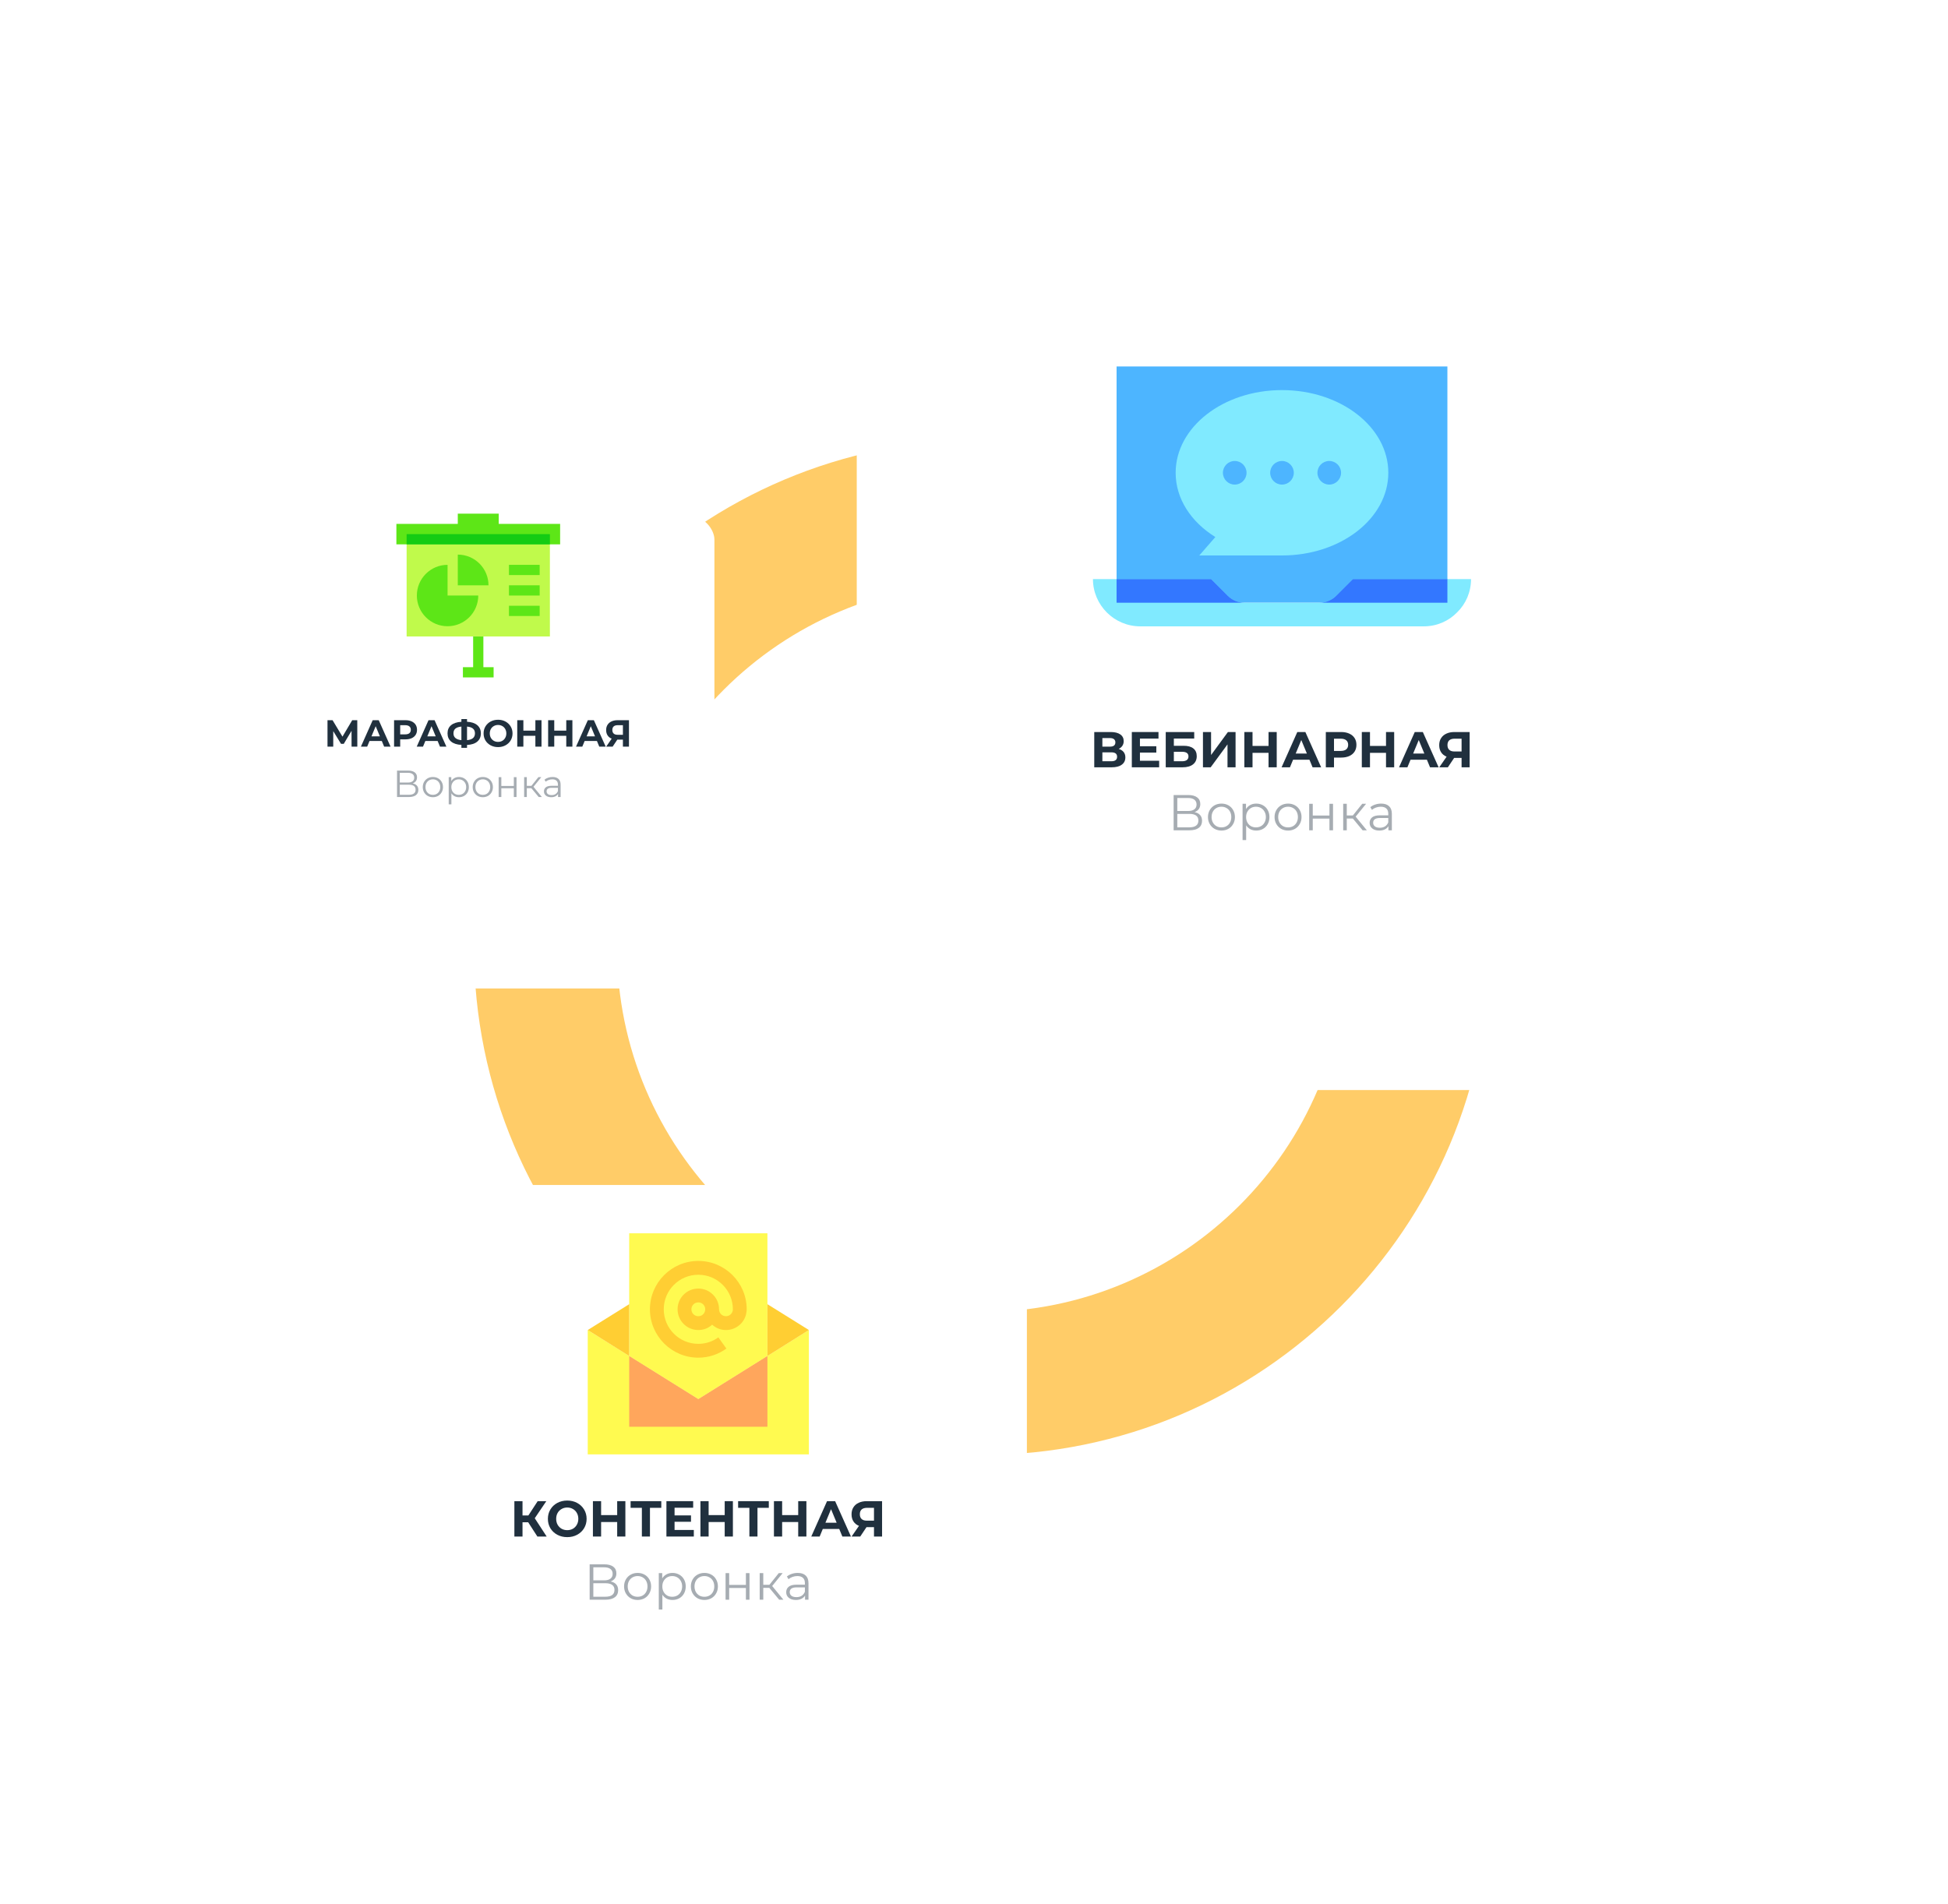 <?xml version="1.0" encoding="UTF-8"?> <svg xmlns="http://www.w3.org/2000/svg" width="664" height="649" viewBox="0 0 664 649" fill="none"> <path fill-rule="evenodd" clip-rule="evenodd" d="M334.658 447.299C403.328 447.299 458.996 391.648 458.996 323C458.996 254.352 403.328 198.701 334.658 198.701C265.989 198.701 210.321 254.352 210.321 323C210.321 391.648 265.989 447.299 334.658 447.299ZM334.658 496.043C430.258 496.043 507.756 418.569 507.756 323C507.756 227.431 430.258 149.957 334.658 149.957C239.059 149.957 161.561 227.431 161.561 323C161.561 418.569 239.059 496.043 334.658 496.043Z" fill="#FFCC68"></path> <g filter="url(#filter0_d)"> <rect width="289.962" height="289.602" rx="8" transform="matrix(1 0 -0 1 292.038 50.031)" fill="white"></rect> </g> <path d="M381.325 255.325C382.058 255.542 382.619 255.897 383.009 256.39C383.398 256.882 383.593 257.49 383.593 258.211C383.593 259.277 383.186 260.107 382.373 260.703C381.571 261.298 380.42 261.596 378.919 261.596H372.991V249.568H378.593C379.99 249.568 381.079 249.837 381.858 250.376C382.637 250.914 383.026 251.682 383.026 252.678C383.026 253.274 382.877 253.801 382.579 254.259C382.281 254.706 381.863 255.061 381.325 255.325ZM375.758 254.551H378.352C378.959 254.551 379.418 254.431 379.727 254.19C380.036 253.938 380.191 253.572 380.191 253.091C380.191 252.621 380.03 252.26 379.71 252.008C379.4 251.756 378.948 251.63 378.352 251.63H375.758V254.551ZM378.816 259.534C380.122 259.534 380.775 259.019 380.775 257.988C380.775 256.991 380.122 256.493 378.816 256.493H375.758V259.534H378.816Z" fill="#20303E"></path> <path d="M395.108 259.363V261.596H385.795V249.568H394.884V251.802H388.561V254.414H394.145V256.579H388.561V259.363H395.108Z" fill="#20303E"></path> <path d="M397.356 249.568H407.064V251.785H400.123V254.259H403.456C404.911 254.259 406.016 254.563 406.772 255.17C407.54 255.777 407.924 256.653 407.924 257.799C407.924 259.002 407.5 259.935 406.652 260.6C405.804 261.264 404.607 261.596 403.061 261.596H397.356V249.568ZM402.906 259.534C403.616 259.534 404.161 259.397 404.539 259.122C404.917 258.836 405.106 258.423 405.106 257.885C405.106 256.831 404.372 256.304 402.906 256.304H400.123V259.534H402.906Z" fill="#20303E"></path> <path d="M410.042 249.568H412.808V257.404L418.548 249.568H421.159V261.596H418.41V253.778L412.671 261.596H410.042V249.568Z" fill="#20303E"></path> <path d="M435.186 249.568V261.596H432.402V256.665H426.938V261.596H424.154V249.568H426.938V254.311H432.402V249.568H435.186Z" fill="#20303E"></path> <path d="M446.344 259.019H440.759L439.694 261.596H436.842L442.203 249.568H444.952L450.33 261.596H447.409L446.344 259.019ZM445.468 256.905L443.56 252.3L441.653 256.905H445.468Z" fill="#20303E"></path> <path d="M457.132 249.568C458.197 249.568 459.119 249.746 459.898 250.101C460.689 250.456 461.296 250.96 461.72 251.613C462.144 252.266 462.355 253.039 462.355 253.933C462.355 254.815 462.144 255.588 461.72 256.252C461.296 256.905 460.689 257.409 459.898 257.765C459.119 258.108 458.197 258.28 457.132 258.28H454.709V261.596H451.925V249.568H457.132ZM456.977 256.012C457.813 256.012 458.449 255.834 458.884 255.479C459.32 255.113 459.537 254.597 459.537 253.933C459.537 253.257 459.32 252.741 458.884 252.386C458.449 252.02 457.813 251.836 456.977 251.836H454.709V256.012H456.977Z" fill="#20303E"></path> <path d="M475.223 249.568V261.596H472.44V256.665H466.975V261.596H464.192V249.568H466.975V254.311H472.44V249.568H475.223Z" fill="#20303E"></path> <path d="M486.381 259.019H480.797L479.732 261.596H476.879L482.24 249.568H484.99L490.368 261.596H487.447L486.381 259.019ZM485.505 256.905L483.598 252.3L481.691 256.905H485.505Z" fill="#20303E"></path> <path d="M500.947 249.568V261.596H498.198V258.4H495.655L493.524 261.596H490.586L493.095 257.971C492.281 257.639 491.657 257.14 491.222 256.476C490.787 255.8 490.569 254.992 490.569 254.053C490.569 253.125 490.781 252.329 491.205 251.665C491.628 250.989 492.23 250.473 493.009 250.118C493.788 249.752 494.704 249.568 495.758 249.568H500.947ZM495.827 251.836C495.036 251.836 494.429 252.02 494.005 252.386C493.593 252.753 493.387 253.297 493.387 254.019C493.387 254.717 493.587 255.256 493.988 255.634C494.389 256.012 494.979 256.201 495.758 256.201H498.198V251.836H495.827Z" fill="#20303E"></path> <g opacity="0.4"> <path d="M407.176 276.872C408.012 277.044 408.648 277.382 409.083 277.886C409.518 278.378 409.736 279.026 409.736 279.827C409.736 280.87 409.364 281.672 408.619 282.233C407.886 282.794 406.804 283.075 405.372 283.075H400.045V271.047H405.045C406.328 271.047 407.33 271.31 408.052 271.837C408.774 272.364 409.135 273.126 409.135 274.123C409.135 274.799 408.963 275.371 408.619 275.841C408.276 276.299 407.794 276.643 407.176 276.872ZM401.299 276.494H404.976C405.904 276.494 406.615 276.305 407.107 275.927C407.611 275.549 407.863 274.999 407.863 274.277C407.863 273.556 407.611 273.006 407.107 272.628C406.615 272.25 405.904 272.061 404.976 272.061H401.299V276.494ZM405.372 282.061C407.445 282.061 408.482 281.288 408.482 279.742C408.482 278.229 407.445 277.473 405.372 277.473H401.299V282.061H405.372Z" fill="#20303E"></path> <path d="M416.352 283.161C415.481 283.161 414.697 282.966 413.998 282.577C413.299 282.176 412.749 281.626 412.348 280.927C411.947 280.228 411.747 279.438 411.747 278.556C411.747 277.674 411.947 276.883 412.348 276.185C412.749 275.486 413.299 274.942 413.998 274.552C414.697 274.163 415.481 273.968 416.352 273.968C417.223 273.968 418.007 274.163 418.706 274.552C419.405 274.942 419.949 275.486 420.338 276.185C420.739 276.883 420.94 277.674 420.94 278.556C420.94 279.438 420.739 280.228 420.338 280.927C419.949 281.626 419.405 282.176 418.706 282.577C418.007 282.966 417.223 283.161 416.352 283.161ZM416.352 282.078C416.993 282.078 417.566 281.935 418.07 281.649C418.586 281.351 418.987 280.933 419.273 280.394C419.559 279.856 419.703 279.243 419.703 278.556C419.703 277.869 419.559 277.256 419.273 276.717C418.987 276.179 418.586 275.767 418.07 275.48C417.566 275.182 416.993 275.033 416.352 275.033C415.71 275.033 415.132 275.182 414.616 275.48C414.112 275.767 413.711 276.179 413.414 276.717C413.127 277.256 412.984 277.869 412.984 278.556C412.984 279.243 413.127 279.856 413.414 280.394C413.711 280.933 414.112 281.351 414.616 281.649C415.132 281.935 415.71 282.078 416.352 282.078Z" fill="#20303E"></path> <path d="M428.204 273.968C429.051 273.968 429.819 274.163 430.506 274.552C431.194 274.93 431.732 275.469 432.121 276.167C432.511 276.866 432.706 277.662 432.706 278.556C432.706 279.461 432.511 280.263 432.121 280.961C431.732 281.66 431.194 282.204 430.506 282.594C429.83 282.972 429.063 283.161 428.204 283.161C427.471 283.161 426.806 283.012 426.211 282.714C425.626 282.405 425.145 281.958 424.767 281.374V286.408H423.547V274.037H424.716V275.824C425.082 275.228 425.563 274.77 426.159 274.449C426.766 274.128 427.448 273.968 428.204 273.968ZM428.118 282.078C428.748 282.078 429.321 281.935 429.836 281.649C430.352 281.351 430.753 280.933 431.039 280.394C431.337 279.856 431.486 279.243 431.486 278.556C431.486 277.869 431.337 277.261 431.039 276.734C430.753 276.196 430.352 275.778 429.836 275.48C429.321 275.182 428.748 275.033 428.118 275.033C427.476 275.033 426.898 275.182 426.382 275.48C425.878 275.778 425.477 276.196 425.18 276.734C424.893 277.261 424.75 277.869 424.75 278.556C424.75 279.243 424.893 279.856 425.18 280.394C425.477 280.933 425.878 281.351 426.382 281.649C426.898 281.935 427.476 282.078 428.118 282.078Z" fill="#20303E"></path> <path d="M439.056 283.161C438.185 283.161 437.4 282.966 436.702 282.577C436.003 282.176 435.453 281.626 435.052 280.927C434.651 280.228 434.451 279.438 434.451 278.556C434.451 277.674 434.651 276.883 435.052 276.185C435.453 275.486 436.003 274.942 436.702 274.552C437.4 274.163 438.185 273.968 439.056 273.968C439.926 273.968 440.711 274.163 441.41 274.552C442.108 274.942 442.653 275.486 443.042 276.185C443.443 276.883 443.643 277.674 443.643 278.556C443.643 279.438 443.443 280.228 443.042 280.927C442.653 281.626 442.108 282.176 441.41 282.577C440.711 282.966 439.926 283.161 439.056 283.161ZM439.056 282.078C439.697 282.078 440.27 281.935 440.774 281.649C441.289 281.351 441.69 280.933 441.977 280.394C442.263 279.856 442.406 279.243 442.406 278.556C442.406 277.869 442.263 277.256 441.977 276.717C441.69 276.179 441.289 275.767 440.774 275.48C440.27 275.182 439.697 275.033 439.056 275.033C438.414 275.033 437.836 275.182 437.32 275.48C436.816 275.767 436.415 276.179 436.117 276.717C435.831 277.256 435.688 277.869 435.688 278.556C435.688 279.243 435.831 279.856 436.117 280.394C436.415 280.933 436.816 281.351 437.32 281.649C437.836 281.935 438.414 282.078 439.056 282.078Z" fill="#20303E"></path> <path d="M446.251 274.037H447.471V278.04H453.158V274.037H454.378V283.075H453.158V279.089H447.471V283.075H446.251V274.037Z" fill="#20303E"></path> <path d="M461.128 279.054H459.066V283.075H457.846V274.037H459.066V278.006H461.145L464.324 274.037H465.647L462.09 278.418L465.905 283.075H464.461L461.128 279.054Z" fill="#20303E"></path> <path d="M470.772 273.968C471.952 273.968 472.857 274.266 473.487 274.862C474.117 275.446 474.432 276.316 474.432 277.473V283.075H473.264V281.666C472.989 282.136 472.582 282.502 472.044 282.766C471.517 283.029 470.887 283.161 470.154 283.161C469.146 283.161 468.344 282.92 467.748 282.439C467.153 281.958 466.855 281.322 466.855 280.532C466.855 279.764 467.13 279.146 467.68 278.676C468.241 278.206 469.129 277.972 470.343 277.972H473.212V277.422C473.212 276.643 472.995 276.053 472.56 275.652C472.124 275.24 471.488 275.033 470.652 275.033C470.079 275.033 469.53 275.131 469.003 275.325C468.476 275.509 468.023 275.767 467.645 276.099L467.095 275.188C467.554 274.799 468.103 274.501 468.745 274.295C469.386 274.077 470.062 273.968 470.772 273.968ZM470.343 282.199C471.03 282.199 471.62 282.044 472.113 281.735C472.605 281.414 472.972 280.956 473.212 280.36V278.882H470.377C468.831 278.882 468.058 279.421 468.058 280.498C468.058 281.025 468.258 281.443 468.659 281.752C469.06 282.05 469.621 282.199 470.343 282.199Z" fill="#20303E"></path> </g> <g clip-path="url(#clip0)"> <path d="M380.6 124.938H493.363V205.483H380.6V124.938Z" fill="#4DB5FF"></path> <path d="M501.417 197.429C501.417 201.859 499.645 205.886 496.665 208.785C493.765 211.766 489.738 213.538 485.308 213.538H388.654C379.794 213.538 372.545 206.288 372.545 197.429H412.818L418.513 203.124C420.023 204.635 422.072 205.483 424.208 205.483H449.754C451.89 205.483 453.938 204.635 455.449 203.124L461.145 197.429H501.417Z" fill="#80EAFF"></path> <path d="M418.537 203.147C419.986 204.598 422.081 205.483 424.174 205.483H380.6V197.429H412.818L418.537 203.147Z" fill="#3377FF"></path> <path d="M493.363 197.429V205.483H449.788C451.882 205.483 453.976 204.597 455.426 203.147L461.145 197.429H493.363Z" fill="#3377FF"></path> <path d="M473.226 161.183C473.226 176.729 457.037 189.374 436.981 189.374H408.79L414.267 183.091C405.972 177.937 400.736 170.043 400.736 161.183C400.736 145.638 416.925 132.993 436.981 132.993C457.037 132.993 473.226 145.638 473.226 161.183Z" fill="#80EAFF"></path> <path d="M436.981 165.211C439.205 165.211 441.008 163.408 441.008 161.183C441.008 158.959 439.205 157.156 436.981 157.156C434.757 157.156 432.954 158.959 432.954 161.183C432.954 163.408 434.757 165.211 436.981 165.211Z" fill="#4DB5FF"></path> <path d="M453.09 165.211C455.314 165.211 457.117 163.408 457.117 161.183C457.117 158.959 455.314 157.156 453.09 157.156C450.866 157.156 449.063 158.959 449.063 161.183C449.063 163.408 450.866 165.211 453.09 165.211Z" fill="#4DB5FF"></path> <path d="M420.872 165.211C423.096 165.211 424.899 163.408 424.899 161.183C424.899 158.959 423.096 157.156 420.872 157.156C418.648 157.156 416.845 158.959 416.845 161.183C416.845 163.408 418.648 165.211 420.872 165.211Z" fill="#4DB5FF"></path> </g> <g filter="url(#filter1_d)"> <rect width="161" height="161" rx="8" transform="matrix(1 0 -0 1 82.52 144)" fill="white"></rect> </g> <path d="M119.838 254.553L119.825 249.157L117.172 253.6H116.244L113.591 249.26V254.553H111.633V245.537H113.359L116.734 251.14L120.057 245.537H121.783L121.796 254.553H119.838Z" fill="#20303E"></path> <path d="M130.14 252.621H125.954L125.156 254.553H123.018L127.036 245.537H129.097L133.129 254.553H130.939L130.14 252.621ZM129.484 251.037L128.054 247.585L126.624 251.037H129.484Z" fill="#20303E"></path> <path d="M138.227 245.537C139.025 245.537 139.717 245.67 140.301 245.937C140.893 246.203 141.348 246.581 141.666 247.07C141.984 247.559 142.142 248.139 142.142 248.809C142.142 249.47 141.984 250.05 141.666 250.548C141.348 251.037 140.893 251.415 140.301 251.681C139.717 251.939 139.025 252.067 138.227 252.067H136.411V254.553H134.324V245.537H138.227ZM138.111 250.367C138.738 250.367 139.214 250.234 139.541 249.968C139.867 249.693 140.03 249.307 140.03 248.809C140.03 248.302 139.867 247.916 139.541 247.65C139.214 247.375 138.738 247.237 138.111 247.237H136.411V250.367H138.111Z" fill="#20303E"></path> <path d="M149.171 252.621H144.985L144.187 254.553H142.049L146.067 245.537H148.128L152.159 254.553H149.97L149.171 252.621ZM148.514 251.037L147.085 247.585L145.655 251.037H148.514Z" fill="#20303E"></path> <path d="M163.907 250.02C163.907 251.213 163.499 252.153 162.683 252.84C161.876 253.519 160.712 253.896 159.193 253.974V254.953H157.273V253.961C155.745 253.875 154.573 253.493 153.757 252.815C152.95 252.128 152.547 251.196 152.547 250.02C152.547 248.835 152.95 247.907 153.757 247.237C154.573 246.559 155.745 246.173 157.273 246.078V245.151H159.193V246.065C160.712 246.151 161.876 246.538 162.683 247.225C163.499 247.912 163.907 248.843 163.907 250.02ZM159.193 252.338C160.103 252.252 160.781 252.02 161.228 251.642C161.674 251.256 161.897 250.711 161.897 250.007C161.897 248.633 160.996 247.869 159.193 247.714V252.338ZM154.569 250.02C154.569 251.376 155.47 252.149 157.273 252.338V247.714C156.355 247.8 155.672 248.032 155.226 248.41C154.788 248.779 154.569 249.315 154.569 250.02Z" fill="#20303E"></path> <path d="M169.77 254.708C168.834 254.708 167.988 254.506 167.232 254.103C166.485 253.699 165.897 253.145 165.468 252.441C165.047 251.728 164.837 250.93 164.837 250.045C164.837 249.161 165.047 248.367 165.468 247.663C165.897 246.95 166.485 246.392 167.232 245.988C167.988 245.585 168.834 245.383 169.77 245.383C170.706 245.383 171.547 245.585 172.294 245.988C173.041 246.392 173.629 246.95 174.059 247.663C174.488 248.367 174.703 249.161 174.703 250.045C174.703 250.93 174.488 251.728 174.059 252.441C173.629 253.145 173.041 253.699 172.294 254.103C171.547 254.506 170.706 254.708 169.77 254.708ZM169.77 252.93C170.302 252.93 170.783 252.81 171.212 252.57C171.641 252.321 171.976 251.977 172.217 251.539C172.466 251.101 172.59 250.603 172.59 250.045C172.59 249.487 172.466 248.989 172.217 248.551C171.976 248.113 171.641 247.774 171.212 247.534C170.783 247.285 170.302 247.16 169.77 247.16C169.237 247.16 168.756 247.285 168.327 247.534C167.898 247.774 167.559 248.113 167.31 248.551C167.069 248.989 166.949 249.487 166.949 250.045C166.949 250.603 167.069 251.101 167.31 251.539C167.559 251.977 167.898 252.321 168.327 252.57C168.756 252.81 169.237 252.93 169.77 252.93Z" fill="#20303E"></path> <path d="M184.579 245.537V254.553H182.492V250.857H178.397V254.553H176.31V245.537H178.397V249.092H182.492V245.537H184.579Z" fill="#20303E"></path> <path d="M195.107 245.537V254.553H193.02V250.857H188.924V254.553H186.838V245.537H188.924V249.092H193.02V245.537H195.107Z" fill="#20303E"></path> <path d="M203.471 252.621H199.285L198.486 254.553H196.348L200.367 245.537H202.428L206.459 254.553H204.269L203.471 252.621ZM202.814 251.037L201.384 247.585L199.955 251.037H202.814Z" fill="#20303E"></path> <path d="M214.389 245.537V254.553H212.328V252.158H210.422L208.825 254.553H206.623L208.503 251.836C207.893 251.587 207.425 251.213 207.099 250.715C206.773 250.208 206.61 249.603 206.61 248.899C206.61 248.203 206.769 247.607 207.086 247.109C207.404 246.602 207.855 246.216 208.439 245.949C209.023 245.675 209.71 245.537 210.499 245.537H214.389ZM210.551 247.237C209.959 247.237 209.503 247.375 209.186 247.65C208.877 247.924 208.722 248.332 208.722 248.873C208.722 249.397 208.872 249.801 209.173 250.084C209.473 250.367 209.916 250.509 210.499 250.509H212.328V247.237H210.551Z" fill="#20303E"></path> <g opacity="0.4"> <path d="M140.679 267.077C141.306 267.206 141.782 267.459 142.108 267.837C142.435 268.206 142.598 268.691 142.598 269.292C142.598 270.074 142.319 270.675 141.761 271.096C141.211 271.516 140.4 271.727 139.326 271.727H135.333V262.711H139.082C140.043 262.711 140.795 262.908 141.336 263.303C141.877 263.698 142.147 264.269 142.147 265.016C142.147 265.523 142.018 265.952 141.761 266.304C141.503 266.648 141.142 266.905 140.679 267.077ZM136.274 266.794H139.03C139.726 266.794 140.258 266.652 140.627 266.369C141.005 266.085 141.194 265.673 141.194 265.132C141.194 264.591 141.005 264.179 140.627 263.896C140.258 263.612 139.726 263.471 139.03 263.471H136.274V266.794ZM139.326 270.967C140.88 270.967 141.658 270.387 141.658 269.228C141.658 268.095 140.88 267.528 139.326 267.528H136.274V270.967H139.326Z" fill="#20303E"></path> <path d="M147.557 271.791C146.904 271.791 146.316 271.645 145.792 271.353C145.269 271.053 144.856 270.64 144.556 270.117C144.255 269.593 144.105 269 144.105 268.339C144.105 267.678 144.255 267.086 144.556 266.562C144.856 266.038 145.269 265.63 145.792 265.338C146.316 265.046 146.904 264.9 147.557 264.9C148.21 264.9 148.798 265.046 149.321 265.338C149.845 265.63 150.253 266.038 150.545 266.562C150.846 267.086 150.996 267.678 150.996 268.339C150.996 269 150.846 269.593 150.545 270.117C150.253 270.64 149.845 271.053 149.321 271.353C148.798 271.645 148.21 271.791 147.557 271.791ZM147.557 270.98C148.038 270.98 148.467 270.872 148.845 270.658C149.231 270.434 149.532 270.121 149.747 269.717C149.961 269.314 150.069 268.854 150.069 268.339C150.069 267.824 149.961 267.365 149.747 266.961C149.532 266.557 149.231 266.248 148.845 266.034C148.467 265.81 148.038 265.699 147.557 265.699C147.076 265.699 146.642 265.81 146.256 266.034C145.878 266.248 145.578 266.557 145.354 266.961C145.14 267.365 145.032 267.824 145.032 268.339C145.032 268.854 145.14 269.314 145.354 269.717C145.578 270.121 145.878 270.434 146.256 270.658C146.642 270.872 147.076 270.98 147.557 270.98Z" fill="#20303E"></path> <path d="M156.441 264.9C157.076 264.9 157.652 265.046 158.167 265.338C158.682 265.622 159.085 266.025 159.377 266.549C159.669 267.073 159.815 267.669 159.815 268.339C159.815 269.018 159.669 269.619 159.377 270.142C159.085 270.666 158.682 271.074 158.167 271.366C157.66 271.649 157.085 271.791 156.441 271.791C155.891 271.791 155.393 271.679 154.947 271.456C154.509 271.224 154.148 270.889 153.865 270.452V274.225H152.95V264.952H153.826V266.291C154.101 265.845 154.462 265.501 154.908 265.261C155.363 265.02 155.874 264.9 156.441 264.9ZM156.376 270.98C156.849 270.98 157.278 270.872 157.664 270.658C158.051 270.434 158.351 270.121 158.566 269.717C158.789 269.314 158.901 268.854 158.901 268.339C158.901 267.824 158.789 267.369 158.566 266.974C158.351 266.57 158.051 266.257 157.664 266.034C157.278 265.81 156.849 265.699 156.376 265.699C155.896 265.699 155.462 265.81 155.076 266.034C154.698 266.257 154.397 266.57 154.174 266.974C153.959 267.369 153.852 267.824 153.852 268.339C153.852 268.854 153.959 269.314 154.174 269.717C154.397 270.121 154.698 270.434 155.076 270.658C155.462 270.872 155.896 270.98 156.376 270.98Z" fill="#20303E"></path> <path d="M164.575 271.791C163.923 271.791 163.334 271.645 162.811 271.353C162.287 271.053 161.875 270.64 161.574 270.117C161.274 269.593 161.123 269 161.123 268.339C161.123 267.678 161.274 267.086 161.574 266.562C161.875 266.038 162.287 265.63 162.811 265.338C163.334 265.046 163.923 264.9 164.575 264.9C165.228 264.9 165.816 265.046 166.34 265.338C166.863 265.63 167.271 266.038 167.563 266.562C167.864 267.086 168.014 267.678 168.014 268.339C168.014 269 167.864 269.593 167.563 270.117C167.271 270.64 166.863 271.053 166.34 271.353C165.816 271.645 165.228 271.791 164.575 271.791ZM164.575 270.98C165.056 270.98 165.485 270.872 165.863 270.658C166.25 270.434 166.55 270.121 166.765 269.717C166.979 269.314 167.087 268.854 167.087 268.339C167.087 267.824 166.979 267.365 166.765 266.961C166.55 266.557 166.25 266.248 165.863 266.034C165.485 265.81 165.056 265.699 164.575 265.699C164.094 265.699 163.661 265.81 163.274 266.034C162.896 266.248 162.596 266.557 162.373 266.961C162.158 267.365 162.051 267.824 162.051 268.339C162.051 268.854 162.158 269.314 162.373 269.717C162.596 270.121 162.896 270.434 163.274 270.658C163.661 270.872 164.094 270.98 164.575 270.98Z" fill="#20303E"></path> <path d="M169.969 264.952H170.883V267.953H175.146V264.952H176.061V271.727H175.146V268.739H170.883V271.727H169.969V264.952Z" fill="#20303E"></path> <path d="M181.12 268.713H179.574V271.727H178.66V264.952H179.574V267.927H181.133L183.516 264.952H184.508L181.841 268.236L184.701 271.727H183.619L181.12 268.713Z" fill="#20303E"></path> <path d="M188.349 264.9C189.234 264.9 189.912 265.124 190.385 265.57C190.857 266.008 191.093 266.661 191.093 267.528V271.727H190.217V270.671C190.011 271.023 189.706 271.297 189.303 271.495C188.908 271.692 188.435 271.791 187.886 271.791C187.13 271.791 186.529 271.611 186.083 271.25C185.636 270.889 185.413 270.413 185.413 269.82C185.413 269.245 185.619 268.781 186.031 268.429C186.452 268.077 187.117 267.901 188.027 267.901H190.178V267.489C190.178 266.905 190.015 266.463 189.689 266.163C189.363 265.853 188.886 265.699 188.259 265.699C187.83 265.699 187.418 265.772 187.023 265.918C186.628 266.055 186.289 266.248 186.005 266.497L185.593 265.815C185.937 265.523 186.349 265.3 186.83 265.145C187.311 264.982 187.817 264.9 188.349 264.9ZM188.027 271.07C188.543 271.07 188.985 270.954 189.354 270.722C189.723 270.482 189.998 270.138 190.178 269.692V268.584H188.053C186.894 268.584 186.314 268.988 186.314 269.795C186.314 270.19 186.465 270.503 186.765 270.735C187.066 270.958 187.487 271.07 188.027 271.07Z" fill="#20303E"></path> </g> <g clip-path="url(#clip1)"> <path d="M138.602 185.592H187.438V216.987H138.602V185.592Z" fill="#C0FA4B"></path> <path d="M164.764 227.452V216.987H161.276V227.452H157.788V230.94H168.253V227.452H164.764Z" fill="#5DE617"></path> <path d="M152.555 192.568C146.775 192.568 142.09 197.254 142.09 203.033C142.09 208.813 146.775 213.498 152.555 213.498C158.335 213.498 163.02 208.813 163.02 203.033H152.555V192.568Z" fill="#5DE617"></path> <path d="M156.043 189.08V199.545H166.508C166.508 193.765 161.823 189.08 156.043 189.08Z" fill="#5DE617"></path> <path d="M173.485 192.568H183.95V196.057H173.485V192.568Z" fill="#5DE617"></path> <path d="M173.485 199.545H183.95V203.033H173.485V199.545Z" fill="#5DE617"></path> <path d="M173.485 206.522H183.95V210.01H173.485V206.522Z" fill="#5DE617"></path> <path d="M169.997 178.615V175.127H156.043V178.615H135.113V185.592H190.927V178.615H169.997Z" fill="#5DE617"></path> <path d="M138.602 182.103H187.438V185.592H138.602V182.103Z" fill="#14CC14"></path> </g> <g filter="url(#filter2_d)"> <rect width="224" height="224" rx="8" transform="matrix(1 0 -0 1 126.029 372)" fill="white"></rect> </g> <path d="M180.036 518.987H178.106V523.846H175.332V511.785H178.106V516.661H180.104L183.275 511.785H186.221L182.276 517.609L186.342 523.846H183.172L180.036 518.987Z" fill="#20303E"></path> <path d="M193.354 524.053C192.102 524.053 190.971 523.783 189.96 523.243C188.96 522.703 188.174 521.962 187.599 521.02C187.036 520.067 186.755 518.999 186.755 517.815C186.755 516.632 187.036 515.57 187.599 514.628C188.174 513.674 188.96 512.928 189.96 512.388C190.971 511.848 192.102 511.578 193.354 511.578C194.606 511.578 195.732 511.848 196.731 512.388C197.731 512.928 198.518 513.674 199.092 514.628C199.666 515.57 199.954 516.632 199.954 517.815C199.954 518.999 199.666 520.067 199.092 521.02C198.518 521.962 197.731 522.703 196.731 523.243C195.732 523.783 194.606 524.053 193.354 524.053ZM193.354 521.675C194.066 521.675 194.71 521.514 195.284 521.193C195.858 520.859 196.306 520.4 196.628 519.814C196.961 519.228 197.128 518.562 197.128 517.815C197.128 517.069 196.961 516.402 196.628 515.817C196.306 515.231 195.858 514.777 195.284 514.455C194.71 514.122 194.066 513.956 193.354 513.956C192.642 513.956 191.999 514.122 191.424 514.455C190.85 514.777 190.396 515.231 190.063 515.817C189.742 516.402 189.581 517.069 189.581 517.815C189.581 518.562 189.742 519.228 190.063 519.814C190.396 520.4 190.85 520.859 191.424 521.193C191.999 521.514 192.642 521.675 193.354 521.675Z" fill="#20303E"></path> <path d="M213.166 511.785V523.846H210.375V518.901H204.895V523.846H202.104V511.785H204.895V516.54H210.375V511.785H213.166Z" fill="#20303E"></path> <path d="M225.407 514.059H221.547V523.846H218.79V514.059H214.948V511.785H225.407V514.059Z" fill="#20303E"></path> <path d="M236.498 521.606V523.846H227.159V511.785H236.274V514.025H229.933V516.644H235.533V518.815H229.933V521.606H236.498Z" fill="#20303E"></path> <path d="M249.815 511.785V523.846H247.024V518.901H241.544V523.846H238.753V511.785H241.544V516.54H247.024V511.785H249.815Z" fill="#20303E"></path> <path d="M262.056 514.059H258.196V523.846H255.439V514.059H251.597V511.785H262.056V514.059Z" fill="#20303E"></path> <path d="M274.87 511.785V523.846H272.079V518.901H266.6V523.846H263.808V511.785H266.6V516.54H272.079V511.785H274.87Z" fill="#20303E"></path> <path d="M286.06 521.262H280.46L279.392 523.846H276.531L281.907 511.785H284.664L290.057 523.846H287.128L286.06 521.262ZM285.181 519.142L283.268 514.524L281.356 519.142H285.181Z" fill="#20303E"></path> <path d="M300.666 511.785V523.846H297.909V520.641H295.359L293.223 523.846H290.276L292.792 520.21C291.976 519.877 291.35 519.378 290.914 518.711C290.477 518.034 290.259 517.224 290.259 516.282C290.259 515.351 290.471 514.553 290.896 513.887C291.321 513.209 291.925 512.692 292.706 512.336C293.487 511.968 294.406 511.785 295.463 511.785H300.666ZM295.532 514.059C294.739 514.059 294.13 514.243 293.705 514.61C293.292 514.978 293.085 515.524 293.085 516.247C293.085 516.948 293.286 517.488 293.688 517.867C294.09 518.246 294.681 518.436 295.463 518.436H297.909V514.059H295.532Z" fill="#20303E"></path> <g opacity="0.4"> <path d="M208.14 539.164C208.978 539.337 209.616 539.676 210.052 540.181C210.489 540.675 210.707 541.324 210.707 542.128C210.707 543.173 210.334 543.977 209.587 544.54C208.852 545.103 207.766 545.385 206.331 545.385H200.989V533.323H206.003C207.29 533.323 208.295 533.587 209.019 534.116C209.742 534.644 210.104 535.408 210.104 536.407C210.104 537.085 209.932 537.66 209.587 538.13C209.243 538.59 208.76 538.935 208.14 539.164ZM202.247 538.785H205.934C206.865 538.785 207.577 538.596 208.071 538.217C208.576 537.838 208.829 537.286 208.829 536.562C208.829 535.839 208.576 535.287 208.071 534.908C207.577 534.529 206.865 534.34 205.934 534.34H202.247V538.785ZM206.331 544.368C208.41 544.368 209.449 543.593 209.449 542.042C209.449 540.526 208.41 539.767 206.331 539.767H202.247V544.368H206.331Z" fill="#20303E"></path> <path d="M217.341 545.471C216.468 545.471 215.682 545.276 214.981 544.885C214.28 544.483 213.729 543.932 213.327 543.231C212.925 542.53 212.724 541.737 212.724 540.853C212.724 539.968 212.925 539.176 213.327 538.475C213.729 537.774 214.28 537.229 214.981 536.838C215.682 536.448 216.468 536.252 217.341 536.252C218.214 536.252 219.001 536.448 219.702 536.838C220.403 537.229 220.948 537.774 221.339 538.475C221.741 539.176 221.942 539.968 221.942 540.853C221.942 541.737 221.741 542.53 221.339 543.231C220.948 543.932 220.403 544.483 219.702 544.885C219.001 545.276 218.214 545.471 217.341 545.471ZM217.341 544.385C217.985 544.385 218.559 544.242 219.064 543.954C219.581 543.656 219.983 543.237 220.271 542.697C220.558 542.157 220.701 541.542 220.701 540.853C220.701 540.164 220.558 539.549 220.271 539.009C219.983 538.469 219.581 538.056 219.064 537.769C218.559 537.47 217.985 537.321 217.341 537.321C216.698 537.321 216.118 537.47 215.601 537.769C215.096 538.056 214.694 538.469 214.395 539.009C214.108 539.549 213.964 540.164 213.964 540.853C213.964 541.542 214.108 542.157 214.395 542.697C214.694 543.237 215.096 543.656 215.601 543.954C216.118 544.242 216.698 544.385 217.341 544.385Z" fill="#20303E"></path> <path d="M229.226 536.252C230.076 536.252 230.846 536.448 231.535 536.838C232.224 537.217 232.764 537.757 233.155 538.458C233.545 539.159 233.741 539.957 233.741 540.853C233.741 541.76 233.545 542.565 233.155 543.265C232.764 543.966 232.224 544.512 231.535 544.902C230.857 545.281 230.088 545.471 229.226 545.471C228.491 545.471 227.825 545.321 227.227 545.023C226.642 544.713 226.159 544.265 225.78 543.679V548.727H224.557V536.321H225.728V538.113C226.096 537.516 226.578 537.056 227.176 536.735C227.785 536.413 228.468 536.252 229.226 536.252ZM229.14 544.385C229.772 544.385 230.346 544.242 230.863 543.954C231.38 543.656 231.782 543.237 232.069 542.697C232.368 542.157 232.517 541.542 232.517 540.853C232.517 540.164 232.368 539.555 232.069 539.026C231.782 538.487 231.38 538.067 230.863 537.769C230.346 537.47 229.772 537.321 229.14 537.321C228.497 537.321 227.917 537.47 227.4 537.769C226.894 538.067 226.492 538.487 226.194 539.026C225.906 539.555 225.763 540.164 225.763 540.853C225.763 541.542 225.906 542.157 226.194 542.697C226.492 543.237 226.894 543.656 227.4 543.954C227.917 544.242 228.497 544.385 229.14 544.385Z" fill="#20303E"></path> <path d="M240.108 545.471C239.235 545.471 238.448 545.276 237.748 544.885C237.047 544.483 236.496 543.932 236.093 543.231C235.691 542.53 235.49 541.737 235.49 540.853C235.49 539.968 235.691 539.176 236.093 538.475C236.496 537.774 237.047 537.229 237.748 536.838C238.448 536.448 239.235 536.252 240.108 536.252C240.981 536.252 241.768 536.448 242.469 536.838C243.17 537.229 243.715 537.774 244.106 538.475C244.508 539.176 244.709 539.968 244.709 540.853C244.709 541.737 244.508 542.53 244.106 543.231C243.715 543.932 243.17 544.483 242.469 544.885C241.768 545.276 240.981 545.471 240.108 545.471ZM240.108 544.385C240.752 544.385 241.326 544.242 241.831 543.954C242.348 543.656 242.75 543.237 243.037 542.697C243.325 542.157 243.468 541.542 243.468 540.853C243.468 540.164 243.325 539.549 243.037 539.009C242.75 538.469 242.348 538.056 241.831 537.769C241.326 537.47 240.752 537.321 240.108 537.321C239.465 537.321 238.885 537.47 238.368 537.769C237.863 538.056 237.46 538.469 237.162 539.009C236.875 539.549 236.731 540.164 236.731 540.853C236.731 541.542 236.875 542.157 237.162 542.697C237.46 543.237 237.863 543.656 238.368 543.954C238.885 544.242 239.465 544.385 240.108 544.385Z" fill="#20303E"></path> <path d="M247.323 536.321H248.547V540.336H254.25V536.321H255.474V545.385H254.25V541.387H248.547V545.385H247.323V536.321Z" fill="#20303E"></path> <path d="M262.242 541.353H260.174V545.385H258.951V536.321H260.174V540.302H262.259L265.447 536.321H266.774L263.207 540.715L267.032 545.385H265.585L262.242 541.353Z" fill="#20303E"></path> <path d="M271.913 536.252C273.097 536.252 274.004 536.551 274.636 537.148C275.268 537.734 275.584 538.607 275.584 539.767V545.385H274.412V543.972C274.136 544.443 273.728 544.81 273.188 545.074C272.66 545.339 272.028 545.471 271.293 545.471C270.282 545.471 269.478 545.23 268.881 544.747C268.283 544.265 267.985 543.627 267.985 542.834C267.985 542.065 268.26 541.445 268.812 540.974C269.375 540.503 270.265 540.267 271.483 540.267H274.36V539.716C274.36 538.935 274.142 538.343 273.705 537.941C273.269 537.527 272.631 537.321 271.793 537.321C271.218 537.321 270.667 537.418 270.139 537.614C269.61 537.797 269.156 538.056 268.777 538.389L268.226 537.476C268.686 537.085 269.237 536.786 269.88 536.58C270.523 536.361 271.201 536.252 271.913 536.252ZM271.483 544.506C272.172 544.506 272.763 544.351 273.257 544.041C273.751 543.719 274.119 543.26 274.36 542.662V541.18H271.517C269.966 541.18 269.191 541.72 269.191 542.8C269.191 543.328 269.392 543.748 269.794 544.058C270.196 544.357 270.759 544.506 271.483 544.506Z" fill="#20303E"></path> </g> <g clip-path="url(#clip2)"> <path d="M275.72 453.442V495.846H200.336V453.442L238.028 477L275.72 453.442Z" fill="#FFFA50"></path> <path d="M261.586 420.462V462.3L238.028 477L214.47 462.3V420.462H261.586Z" fill="#FFFA50"></path> <path d="M200.336 453.442L214.47 444.632V462.3L200.336 453.442Z" fill="#FFCE33"></path> <path d="M275.72 453.442L261.586 462.3V444.632L275.72 453.442Z" fill="#FFCE33"></path> <path d="M238.028 477L261.586 462.3V486.423H214.47V462.3L238.028 477Z" fill="#FFA65C"></path> <path d="M238.028 429.885C228.935 429.885 221.538 437.282 221.538 446.375C221.538 455.468 228.935 462.865 238.028 462.865C241.562 462.865 244.907 461.735 247.593 459.756L244.86 455.94C242.928 457.353 240.572 458.154 238.028 458.154C231.526 458.154 226.249 452.877 226.249 446.375C226.249 439.873 231.526 434.596 238.028 434.596C244.53 434.596 249.807 439.873 249.807 446.375C249.807 446.516 249.807 446.705 249.76 446.846C249.524 447.93 248.582 448.731 247.451 448.731C246.132 448.731 245.095 447.694 245.095 446.375C245.095 442.464 241.939 439.308 238.028 439.308C234.117 439.308 230.961 442.464 230.961 446.375C230.961 450.286 234.117 453.442 238.028 453.442C239.583 453.442 240.996 452.971 242.127 452.123C242.363 451.982 242.551 451.793 242.74 451.605C243.965 452.735 245.614 453.442 247.404 453.442H247.451C250.796 453.442 253.623 451.134 254.33 447.977C254.33 447.835 254.377 447.741 254.377 447.6C254.471 447.223 254.518 446.799 254.518 446.375C254.518 437.282 247.121 429.885 238.028 429.885V429.885ZM239.394 448.307C239.017 448.589 238.546 448.731 238.028 448.731C236.709 448.731 235.672 447.694 235.672 446.375C235.672 445.056 236.709 444.019 238.028 444.019C239.347 444.019 240.384 445.056 240.384 446.375C240.384 447.176 240.007 447.883 239.394 448.307Z" fill="#FFCE33"></path> </g> <defs> <filter id="filter0_d" x="210.001" y="0.031" width="453.998" height="453.602" filterUnits="userSpaceOnUse" color-interpolation-filters="sRGB"> <feFlood flood-opacity="0" result="BackgroundImageFix"></feFlood> <feColorMatrix in="SourceAlpha" type="matrix" values="0 0 0 0 0 0 0 0 0 0 0 0 0 0 0 0 0 0 127 0"></feColorMatrix> <feOffset dy="32"></feOffset> <feGaussianBlur stdDeviation="41"></feGaussianBlur> <feColorMatrix type="matrix" values="0 0 0 0 0 0 0 0 0 0 0 0 0 0 0 0 0 0 0.1 0"></feColorMatrix> <feBlend mode="normal" in2="BackgroundImageFix" result="effect1_dropShadow"></feBlend> <feBlend mode="normal" in="SourceGraphic" in2="effect1_dropShadow" result="shape"></feBlend> </filter> <filter id="filter1_d" x="0.5" y="94" width="325.019" height="325" filterUnits="userSpaceOnUse" color-interpolation-filters="sRGB"> <feFlood flood-opacity="0" result="BackgroundImageFix"></feFlood> <feColorMatrix in="SourceAlpha" type="matrix" values="0 0 0 0 0 0 0 0 0 0 0 0 0 0 0 0 0 0 127 0"></feColorMatrix> <feOffset dy="32"></feOffset> <feGaussianBlur stdDeviation="41"></feGaussianBlur> <feColorMatrix type="matrix" values="0 0 0 0 0 0 0 0 0 0 0 0 0 0 0 0 0 0 0.1 0"></feColorMatrix> <feBlend mode="normal" in2="BackgroundImageFix" result="effect1_dropShadow"></feBlend> <feBlend mode="normal" in="SourceGraphic" in2="effect1_dropShadow" result="shape"></feBlend> </filter> <filter id="filter2_d" x="44.001" y="322" width="388.027" height="388" filterUnits="userSpaceOnUse" color-interpolation-filters="sRGB"> <feFlood flood-opacity="0" result="BackgroundImageFix"></feFlood> <feColorMatrix in="SourceAlpha" type="matrix" values="0 0 0 0 0 0 0 0 0 0 0 0 0 0 0 0 0 0 127 0"></feColorMatrix> <feOffset dy="32"></feOffset> <feGaussianBlur stdDeviation="41"></feGaussianBlur> <feColorMatrix type="matrix" values="0 0 0 0 0 0 0 0 0 0 0 0 0 0 0 0 0 0 0.1 0"></feColorMatrix> <feBlend mode="normal" in2="BackgroundImageFix" result="effect1_dropShadow"></feBlend> <feBlend mode="normal" in="SourceGraphic" in2="effect1_dropShadow" result="shape"></feBlend> </filter> <clipPath id="clip0"> <rect width="128.872" height="128.872" fill="white" transform="translate(372.545 104.802)"></rect> </clipPath> <clipPath id="clip1"> <rect width="55.813" height="55.813" fill="white" transform="translate(135.113 175.127)"></rect> </clipPath> <clipPath id="clip2"> <rect width="75.385" height="75.385" fill="white" transform="translate(200.336 420.462)"></rect> </clipPath> </defs> </svg> 